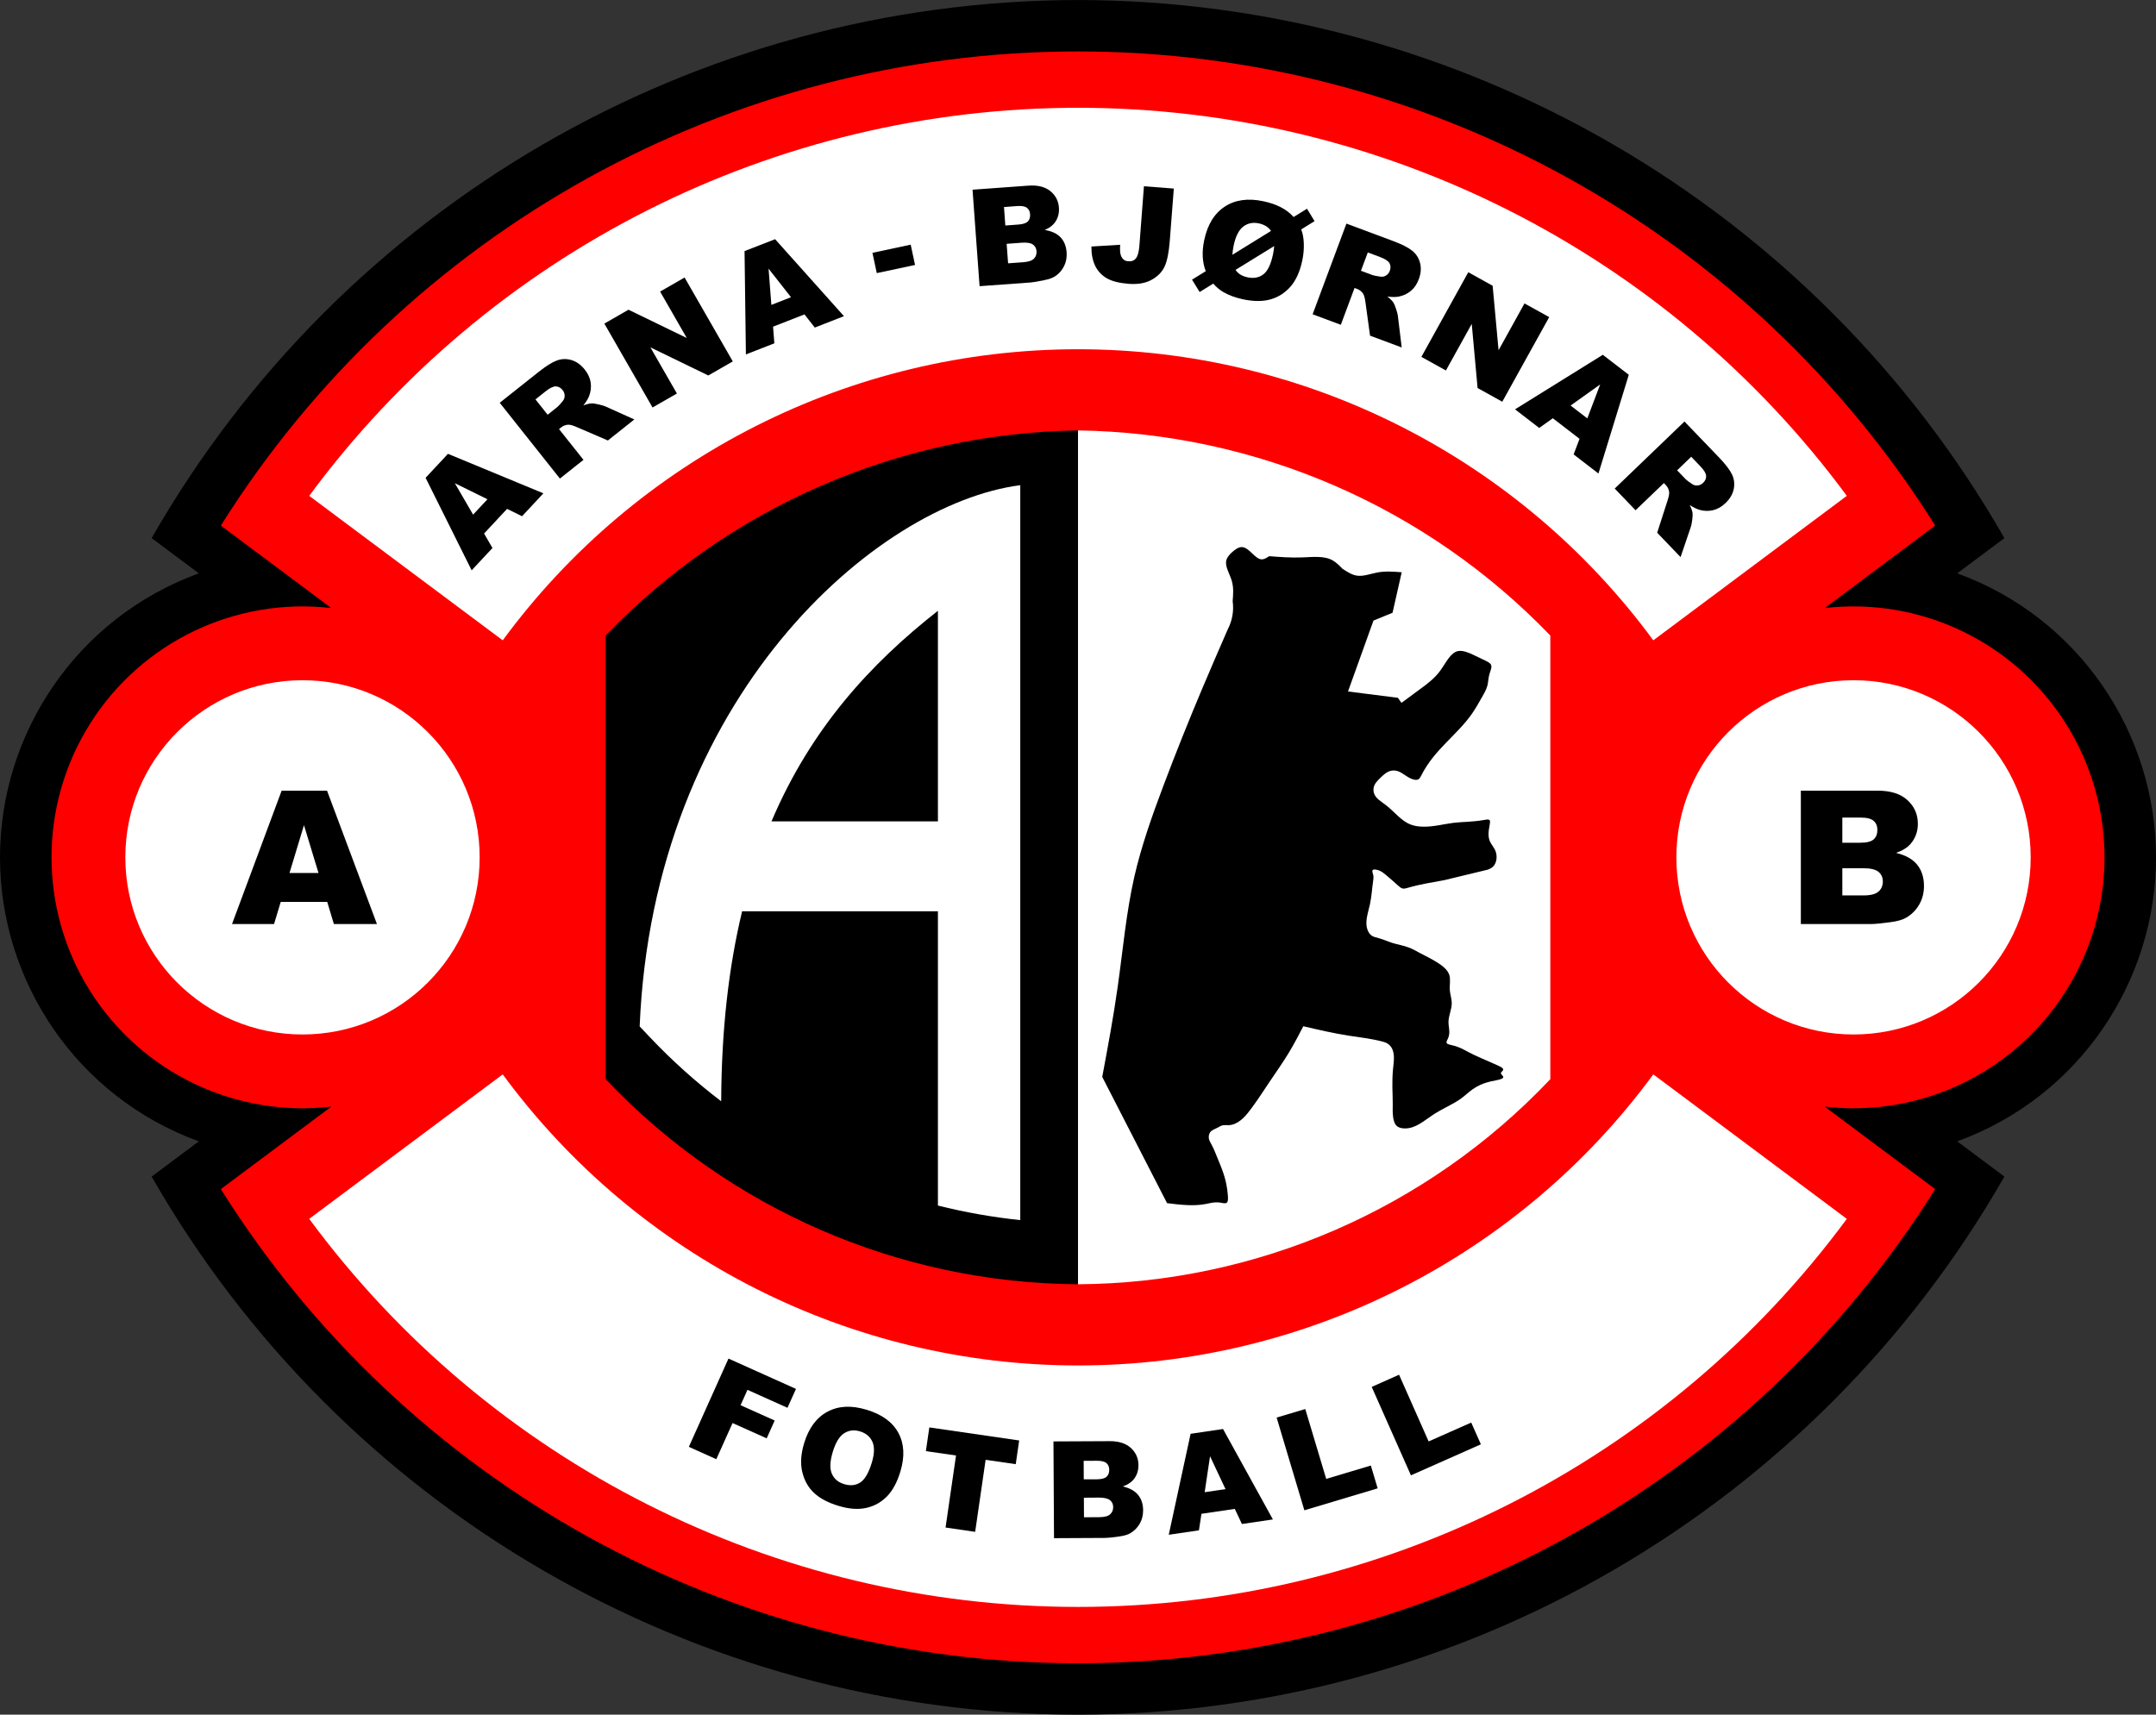 <?xml version="1.0" encoding="UTF-8"?>
<svg xmlns="http://www.w3.org/2000/svg" xmlns:xlink="http://www.w3.org/1999/xlink" width="349.6pt" height="278.09pt" viewBox="0 0 349.6 278.09" version="1.1">
<rect x="0" y="0" width="349.6" height="278.09" fill="#333333" stroke="none"/>
<defs>
<clipPath id="clip1">
  <path d="M 0 0 L 349.602 0 L 349.602 278.09 L 0 278.09 Z M 0 0 "/>
</clipPath>
</defs>
<g id="surface1">
<g clip-path="url(#clip1)" clip-rule="nonzero">
<path style=" stroke:none;fill-rule:nonzero;fill:rgb(0%,0%,0%);fill-opacity:1;" d="M 349.605 139.047 C 349.605 119.035 337.262 100.242 317.367 92.984 L 325.016 87.273 C 294.191 33.379 236.891 0.086 174.801 0.004 C 112.711 0.086 55.414 33.379 24.59 87.273 L 32.238 92.984 C 12.344 100.242 0 119.035 0 139.047 C 0 159.059 12.344 177.852 32.238 185.109 L 24.59 190.82 C 55.414 244.719 112.711 278.008 174.801 278.09 C 236.891 278.008 294.191 244.719 325.016 190.82 L 317.367 185.109 C 337.262 177.852 349.605 159.059 349.605 139.047 "/>
</g>
<path style=" stroke:none;fill-rule:nonzero;fill:rgb(100%,0%,0%);fill-opacity:1;" d="M 334.992 117.363 C 326.645 104.109 311.434 96.82 295.879 98.621 L 313.797 85.242 C 283.789 37.395 231.281 8.344 174.805 8.344 L 174.801 8.344 C 118.324 8.344 65.816 37.395 35.809 85.242 L 53.727 98.621 C 38.168 96.82 22.961 104.109 14.613 117.363 C 10.441 123.988 8.355 131.516 8.355 139.047 C 8.355 146.574 10.441 154.105 14.613 160.73 C 22.961 173.984 38.168 181.27 53.727 179.473 L 35.809 192.852 C 65.816 240.699 118.324 269.75 174.801 269.75 L 174.805 269.75 C 231.281 269.75 283.789 240.699 313.797 192.852 L 295.879 179.473 C 311.434 181.27 326.645 173.984 334.992 160.73 C 339.164 154.105 341.254 146.574 341.254 139.047 C 341.254 131.516 339.164 123.988 334.992 117.363 "/>
<path style=" stroke:none;fill-rule:nonzero;fill:rgb(100%,100%,100%);fill-opacity:1;" d="M 174.801 56.641 L 174.805 56.641 C 211.637 56.641 246.273 74.172 268.086 103.848 L 299.465 80.418 C 270.258 40.84 223.992 17.48 174.805 17.48 L 174.801 17.48 C 125.613 17.48 79.348 40.84 50.141 80.418 L 81.52 103.848 C 103.332 74.172 137.969 56.641 174.801 56.641 "/>
<path style=" stroke:none;fill-rule:nonzero;fill:rgb(100%,100%,100%);fill-opacity:1;" d="M 77.777 139.047 C 77.777 123.184 64.914 110.32 49.051 110.32 C 33.184 110.32 20.324 123.184 20.324 139.047 C 20.324 154.914 33.184 167.773 49.051 167.773 C 64.914 167.773 77.777 154.914 77.777 139.047 "/>
<path style=" stroke:none;fill-rule:nonzero;fill:rgb(100%,100%,100%);fill-opacity:1;" d="M 174.805 221.453 L 174.801 221.453 C 137.969 221.453 103.332 203.926 81.52 174.246 L 50.141 197.676 C 79.348 237.258 125.613 260.613 174.801 260.613 L 174.805 260.613 C 223.992 260.613 270.258 237.258 299.465 197.676 L 268.086 174.246 C 246.273 203.926 211.637 221.453 174.805 221.453 "/>
<path style=" stroke:none;fill-rule:nonzero;fill:rgb(100%,100%,100%);fill-opacity:1;" d="M 300.555 110.32 C 284.691 110.32 271.828 123.184 271.828 139.047 C 271.828 154.914 284.691 167.773 300.555 167.773 C 316.422 167.773 329.281 154.914 329.281 139.047 C 329.281 123.184 316.422 110.32 300.555 110.32 "/>
<path style=" stroke:none;fill-rule:nonzero;fill:rgb(0%,0%,0%);fill-opacity:1;" d="M 261.828 79.234 L 273.141 68.363 L 278.738 74.184 C 279.773 75.262 280.477 76.18 280.84 76.926 C 281.199 77.676 281.301 78.465 281.133 79.297 C 280.969 80.129 280.523 80.891 279.805 81.582 C 279.176 82.184 278.508 82.57 277.797 82.738 C 277.082 82.91 276.355 82.898 275.629 82.699 C 275.16 82.57 274.613 82.309 273.996 81.902 C 274.258 82.449 274.41 82.887 274.453 83.211 C 274.484 83.426 274.465 83.801 274.395 84.34 C 274.324 84.879 274.246 85.262 274.156 85.504 L 272.508 90.352 L 268.715 86.398 L 270.383 81.219 C 270.605 80.551 270.695 80.062 270.652 79.75 C 270.586 79.332 270.402 78.965 270.098 78.648 L 269.805 78.34 L 265.211 82.754 Z M 271.949 76.277 L 273.355 77.738 C 273.508 77.898 273.852 78.156 274.395 78.512 C 274.66 78.695 274.957 78.77 275.285 78.734 C 275.613 78.699 275.898 78.562 276.148 78.328 C 276.512 77.977 276.68 77.594 276.652 77.176 C 276.629 76.762 276.309 76.238 275.699 75.605 L 274.234 74.078 L 271.949 76.277 "/>
<path style=" stroke:none;fill-rule:nonzero;fill:rgb(0%,0%,0%);fill-opacity:1;" d="M 256.125 71.168 L 251.793 67.832 L 249.586 69.406 L 245.668 66.387 L 259.898 57.543 L 264.113 60.785 L 259.191 76.797 L 255.168 73.699 Z M 257.387 67.855 L 259.473 62.348 L 254.676 65.773 "/>
<path style=" stroke:none;fill-rule:nonzero;fill:rgb(0%,0%,0%);fill-opacity:1;" d="M 238.086 44.152 L 242.035 46.344 L 242.996 56.801 L 247.199 49.211 L 251.207 51.43 L 243.598 65.152 L 239.594 62.93 L 238.645 52.531 L 234.457 60.086 L 230.48 57.879 "/>
<path style=" stroke:none;fill-rule:nonzero;fill:rgb(0%,0%,0%);fill-opacity:1;" d="M 212.844 50.969 L 218.324 36.266 L 225.887 39.086 C 227.289 39.609 228.32 40.125 228.969 40.645 C 229.621 41.16 230.055 41.828 230.266 42.652 C 230.477 43.473 230.41 44.352 230.059 45.285 C 229.758 46.102 229.32 46.738 228.75 47.199 C 228.184 47.664 227.527 47.965 226.781 48.105 C 226.301 48.195 225.699 48.191 224.969 48.094 C 225.441 48.473 225.766 48.801 225.945 49.07 C 226.066 49.258 226.211 49.605 226.379 50.117 C 226.551 50.633 226.652 51.016 226.672 51.27 L 227.289 56.352 L 222.156 54.438 L 221.414 49.043 C 221.32 48.348 221.191 47.867 221.016 47.605 C 220.777 47.258 220.449 47.008 220.043 46.852 L 219.641 46.703 L 217.418 52.676 Z M 220.68 43.914 L 222.582 44.621 C 222.785 44.699 223.215 44.781 223.852 44.867 C 224.172 44.918 224.473 44.859 224.75 44.68 C 225.031 44.504 225.234 44.258 225.352 43.938 C 225.527 43.465 225.512 43.051 225.309 42.688 C 225.105 42.32 224.594 41.988 223.77 41.68 L 221.793 40.941 L 220.68 43.914 "/>
<path style=" stroke:none;fill-rule:nonzero;fill:rgb(0%,0%,0%);fill-opacity:1;" d="M 209.758 35.195 L 211.934 33.852 L 213.16 35.867 L 210.992 37.207 C 211.246 37.844 211.387 38.609 211.414 39.5 C 211.445 40.398 211.363 41.309 211.172 42.234 C 210.793 44.035 210.156 45.445 209.273 46.465 C 208.383 47.484 207.312 48.18 206.055 48.543 C 204.793 48.906 203.305 48.906 201.578 48.547 C 200.355 48.285 199.285 47.898 198.391 47.383 C 197.801 47.047 197.246 46.586 196.734 45.996 L 194.523 47.359 L 193.289 45.355 L 195.516 43.984 C 194.949 42.516 194.867 40.844 195.262 38.965 C 195.793 36.441 196.898 34.625 198.59 33.516 C 200.27 32.406 202.355 32.113 204.832 32.633 C 207.027 33.094 208.672 33.949 209.758 35.195 M 206.094 37.457 C 205.684 36.828 205.016 36.418 204.105 36.223 C 203.148 36.027 202.309 36.203 201.586 36.754 C 200.871 37.309 200.348 38.344 200.031 39.859 C 199.934 40.34 199.867 40.824 199.836 41.32 Z M 206.613 39.906 L 200.344 43.77 C 200.746 44.387 201.398 44.789 202.301 44.977 C 203.312 45.191 204.164 45.027 204.863 44.488 C 205.562 43.949 206.074 42.871 206.418 41.254 C 206.512 40.809 206.574 40.355 206.613 39.906 "/>
<path style=" stroke:none;fill-rule:nonzero;fill:rgb(0%,0%,0%);fill-opacity:1;" d="M 185.492 30.207 L 190.336 30.582 L 189.68 39.086 C 189.539 40.867 189.277 42.219 188.891 43.121 C 188.5 44.031 187.805 44.773 186.801 45.344 C 185.797 45.918 184.547 46.145 183.055 46.035 C 181.477 45.91 180.27 45.605 179.438 45.113 C 178.605 44.617 177.984 43.945 177.574 43.086 C 177.164 42.227 176.965 41.191 176.973 39.98 L 181.637 39.699 C 181.59 40.395 181.617 40.91 181.703 41.258 C 181.789 41.602 181.957 41.887 182.215 42.113 C 182.387 42.266 182.645 42.352 182.984 42.375 C 183.523 42.418 183.934 42.246 184.219 41.863 C 184.5 41.484 184.68 40.812 184.754 39.859 L 185.492 30.207 "/>
<path style=" stroke:none;fill-rule:nonzero;fill:rgb(0%,0%,0%);fill-opacity:1;" d="M 157.699 30.766 L 166.742 30.109 C 168.25 30 169.434 30.289 170.297 30.98 C 171.156 31.672 171.629 32.566 171.707 33.676 C 171.773 34.602 171.547 35.418 171.02 36.125 C 170.668 36.594 170.133 36.984 169.41 37.297 C 170.551 37.484 171.41 37.887 171.984 38.504 C 172.559 39.121 172.883 39.93 172.953 40.926 C 173.016 41.734 172.879 42.477 172.547 43.148 C 172.219 43.82 171.742 44.371 171.113 44.793 C 170.727 45.059 170.129 45.273 169.32 45.438 C 168.242 45.66 167.527 45.785 167.172 45.809 L 158.84 46.414 Z M 163.016 36.574 L 165.121 36.418 C 165.879 36.363 166.395 36.195 166.672 35.91 C 166.945 35.629 167.066 35.238 167.031 34.742 C 166.996 34.281 166.824 33.93 166.508 33.695 C 166.195 33.457 165.672 33.367 164.938 33.418 L 162.801 33.578 Z M 163.465 42.703 L 165.926 42.527 C 166.754 42.465 167.332 42.277 167.648 41.957 C 167.969 41.637 168.109 41.227 168.074 40.73 C 168.043 40.27 167.844 39.914 167.488 39.656 C 167.133 39.402 166.527 39.305 165.684 39.363 L 163.23 39.543 L 163.465 42.703 "/>
<path style=" stroke:none;fill-rule:nonzero;fill:rgb(0%,0%,0%);fill-opacity:1;" d="M 130.449 50.992 L 125.352 52.98 L 125.562 55.68 L 120.949 57.48 L 120.73 40.723 L 125.684 38.793 L 136.852 51.277 L 132.121 53.125 Z M 128.262 48.203 L 124.625 43.57 L 125.078 49.449 "/>
<path style=" stroke:none;fill-rule:nonzero;fill:rgb(0%,0%,0%);fill-opacity:1;" d="M 141.469 41.004 L 147.672 39.68 L 148.375 42.973 L 142.172 44.293 Z M 141.469 41.004 "/>
<path style=" stroke:none;fill-rule:nonzero;fill:rgb(0%,0%,0%);fill-opacity:1;" d="M 97.996 52.48 L 101.914 50.23 L 111.359 54.816 L 107.039 47.289 L 111.008 45.008 L 118.824 58.613 L 114.852 60.895 L 105.461 56.336 L 109.762 63.82 L 105.812 66.086 "/>
<path style=" stroke:none;fill-rule:nonzero;fill:rgb(0%,0%,0%);fill-opacity:1;" d="M 90.789 77.613 L 81.031 65.324 L 87.355 60.305 C 88.527 59.375 89.504 58.762 90.281 58.473 C 91.062 58.18 91.859 58.156 92.672 58.402 C 93.48 58.645 94.199 59.156 94.82 59.941 C 95.359 60.621 95.68 61.324 95.781 62.051 C 95.883 62.773 95.805 63.492 95.539 64.203 C 95.371 64.656 95.055 65.172 94.59 65.75 C 95.16 65.543 95.609 65.43 95.938 65.422 C 96.156 65.41 96.531 65.469 97.055 65.586 C 97.582 65.707 97.961 65.82 98.191 65.926 L 102.859 68.027 L 98.57 71.438 L 93.57 69.285 C 92.93 69 92.449 68.863 92.133 68.879 C 91.711 68.902 91.328 69.051 90.98 69.324 L 90.648 69.594 L 94.613 74.578 Z M 88.801 67.262 L 90.387 65.996 C 90.559 65.859 90.848 65.539 91.254 65.039 C 91.461 64.793 91.566 64.5 91.559 64.172 C 91.555 63.84 91.445 63.539 91.234 63.273 C 90.922 62.879 90.555 62.676 90.137 62.664 C 89.723 62.648 89.168 62.914 88.48 63.461 L 86.828 64.773 L 88.801 67.262 "/>
<path style=" stroke:none;fill-rule:nonzero;fill:rgb(0%,0%,0%);fill-opacity:1;" d="M 82.223 82.527 L 78.492 86.531 L 79.855 88.875 L 76.48 92.496 L 69.012 77.492 L 72.637 73.602 L 88.113 80.008 L 84.652 83.723 Z M 79.043 80.969 L 73.754 78.367 L 76.715 83.465 "/>
<path style=" stroke:none;fill-rule:nonzero;fill:rgb(0%,0%,0%);fill-opacity:1;" d="M 118.125 220.336 L 129.07 225.254 L 127.691 228.32 L 121.203 225.406 L 120.086 227.898 L 125.617 230.383 L 124.32 233.273 L 118.785 230.793 L 116.152 236.656 L 111.699 234.652 "/>
<path style=" stroke:none;fill-rule:nonzero;fill:rgb(0%,0%,0%);fill-opacity:1;" d="M 130.391 234.066 C 131.133 231.613 132.391 229.91 134.176 228.953 C 135.953 227.996 138.062 227.891 140.508 228.633 C 143.008 229.379 144.73 230.637 145.68 232.395 C 146.625 234.148 146.73 236.234 146 238.652 C 145.469 240.41 144.738 241.762 143.805 242.707 C 142.871 243.652 141.754 244.273 140.445 244.559 C 139.145 244.848 137.656 244.734 135.988 244.23 C 134.289 243.719 132.969 243.027 132.023 242.145 C 131.078 241.273 130.434 240.145 130.098 238.766 C 129.762 237.387 129.859 235.824 130.391 234.066 M 135.031 235.484 C 134.574 237 134.523 238.18 134.887 239.008 C 135.25 239.844 135.914 240.41 136.887 240.699 C 137.883 241.004 138.754 240.91 139.496 240.43 C 140.242 239.941 140.867 238.863 141.375 237.18 C 141.801 235.762 141.828 234.645 141.457 233.816 C 141.082 232.992 140.41 232.43 139.434 232.137 C 138.496 231.855 137.645 231.961 136.879 232.449 C 136.109 232.945 135.492 233.953 135.031 235.484 "/>
<path style=" stroke:none;fill-rule:nonzero;fill:rgb(0%,0%,0%);fill-opacity:1;" d="M 150.691 231.5 L 165.262 233.617 L 164.703 237.461 L 159.82 236.754 L 158.125 248.438 L 153.324 247.738 L 155.02 236.055 L 150.133 235.348 "/>
<path style=" stroke:none;fill-rule:nonzero;fill:rgb(0%,0%,0%);fill-opacity:1;" d="M 170.82 233.773 L 179.891 233.73 C 181.398 233.715 182.559 234.086 183.379 234.836 C 184.188 235.586 184.598 236.508 184.605 237.617 C 184.605 238.547 184.328 239.348 183.754 240.016 C 183.367 240.453 182.809 240.812 182.07 241.074 C 183.191 241.34 184.02 241.797 184.551 242.457 C 185.086 243.109 185.355 243.938 185.359 244.934 C 185.363 245.742 185.18 246.477 184.805 247.125 C 184.43 247.773 183.918 248.289 183.262 248.672 C 182.863 248.91 182.246 249.082 181.434 249.195 C 180.34 249.344 179.621 249.422 179.262 249.422 L 170.91 249.465 Z M 175.734 239.922 L 177.848 239.918 C 178.605 239.91 179.133 239.777 179.426 239.508 C 179.723 239.242 179.867 238.863 179.867 238.363 C 179.859 237.906 179.711 237.543 179.414 237.289 C 179.117 237.031 178.598 236.906 177.863 236.91 L 175.719 236.918 Z M 175.77 246.074 L 178.234 246.059 C 179.074 246.059 179.656 245.906 179.996 245.605 C 180.336 245.309 180.508 244.914 180.504 244.418 C 180.504 243.953 180.332 243.582 179.992 243.305 C 179.648 243.027 179.059 242.883 178.207 242.883 L 175.754 242.902 L 175.77 246.074 "/>
<path style=" stroke:none;fill-rule:nonzero;fill:rgb(0%,0%,0%);fill-opacity:1;" d="M 200.227 244.715 L 194.816 245.512 L 194.41 248.191 L 189.516 248.91 L 193.059 232.535 L 198.316 231.758 L 206.402 246.426 L 201.379 247.164 Z M 198.719 241.508 L 196.211 236.176 L 195.34 242.008 "/>
<path style=" stroke:none;fill-rule:nonzero;fill:rgb(0%,0%,0%);fill-opacity:1;" d="M 207.008 229.902 L 211.652 228.52 L 215.047 239.848 L 222.285 237.684 L 223.391 241.383 L 211.504 244.941 "/>
<path style=" stroke:none;fill-rule:nonzero;fill:rgb(0%,0%,0%);fill-opacity:1;" d="M 222.426 224.93 L 226.863 222.957 L 231.656 233.773 L 238.562 230.715 L 240.129 234.242 L 228.785 239.273 "/>
<path style=" stroke:none;fill-rule:nonzero;fill:rgb(0%,0%,0%);fill-opacity:1;" d="M 53.059 146.273 L 45.523 146.273 L 44.438 149.859 L 37.625 149.859 L 45.668 128.234 L 53.031 128.234 L 61.121 149.859 L 54.137 149.859 Z M 51.648 141.586 L 49.289 133.828 L 46.941 141.586 "/>
<path style=" stroke:none;fill-rule:nonzero;fill:rgb(0%,0%,0%);fill-opacity:1;" d="M 292.012 128.234 L 304.512 128.234 C 306.598 128.234 308.195 128.75 309.312 129.781 C 310.426 130.809 310.984 132.082 310.984 133.602 C 310.984 134.875 310.586 135.969 309.785 136.883 C 309.254 137.488 308.477 137.969 307.449 138.32 C 309.004 138.695 310.148 139.34 310.879 140.246 C 311.613 141.164 311.977 142.309 311.977 143.688 C 311.977 144.812 311.719 145.824 311.195 146.719 C 310.676 147.617 309.961 148.328 309.059 148.848 C 308.504 149.176 307.656 149.414 306.523 149.562 C 305.02 149.758 304.027 149.859 303.531 149.859 L 292.012 149.859 Z M 298.738 136.676 L 301.641 136.676 C 302.684 136.676 303.402 136.496 303.809 136.141 C 304.215 135.781 304.422 135.266 304.422 134.59 C 304.422 133.965 304.215 133.473 303.809 133.121 C 303.402 132.77 302.695 132.594 301.688 132.594 L 298.738 132.594 Z M 298.738 145.223 L 302.156 145.223 C 303.309 145.223 304.121 145.016 304.594 144.605 C 305.07 144.195 305.305 143.645 305.305 142.949 C 305.305 142.309 305.074 141.789 304.602 141.398 C 304.133 141.008 303.312 140.812 302.141 140.812 L 298.738 140.812 L 298.738 145.223 "/>
<path style=" stroke:none;fill-rule:nonzero;fill:rgb(100%,100%,100%);fill-opacity:1;" d="M 251.387 103.074 C 231.328 82.203 203.746 70.223 174.801 69.805 L 174.801 208.285 C 203.801 208.102 231.461 196.082 251.387 175.023 L 251.387 103.074 "/>
<path style=" stroke:none;fill-rule:nonzero;fill:rgb(0%,0%,0%);fill-opacity:1;" d="M 98.215 103.074 C 118.273 82.203 145.855 70.223 174.801 69.805 L 174.801 208.285 C 145.805 208.102 118.145 196.082 98.215 175.023 L 98.215 103.074 "/>
<path style=" stroke:none;fill-rule:nonzero;fill:rgb(0%,0%,0%);fill-opacity:1;" d="M 241.227 141.047 C 241.551 140.93 241.867 140.777 242.105 140.543 C 242.691 139.969 242.816 138.914 242.527 138.102 C 242.309 137.492 241.855 137.016 241.609 136.492 C 241.258 135.73 241.344 134.871 241.547 133.805 C 241.602 133.492 241.668 133.16 241.547 133.016 C 241.406 132.844 241.004 132.922 240.625 132.988 C 238.574 133.34 237.195 133.262 235.652 133.453 C 234.137 133.645 232.457 134.102 230.781 134.074 C 230.066 134.062 229.355 133.965 228.727 133.719 C 227.156 133.113 226.102 131.613 224.641 130.508 C 223.938 129.973 223.129 129.527 222.832 128.746 C 222.715 128.453 222.684 128.109 222.73 127.801 C 222.84 127.098 223.41 126.551 223.957 126.031 C 224.379 125.633 224.789 125.254 225.312 125.074 C 225.613 124.973 225.949 124.934 226.254 124.973 C 227.273 125.094 227.973 126.023 229.059 126.379 C 229.379 126.48 229.734 126.535 229.98 126.402 C 230.215 126.277 230.352 125.984 230.496 125.699 C 232.641 121.496 236.289 119.203 238.688 115.742 C 239.289 114.883 239.812 113.945 240.352 112.988 C 240.691 112.391 241.039 111.785 241.195 111.152 C 241.336 110.586 241.324 109.992 241.508 109.355 C 241.66 108.809 241.965 108.223 241.773 107.816 C 241.625 107.516 241.207 107.312 240.832 107.125 C 240.211 106.828 239.703 106.578 239.117 106.305 C 238.27 105.902 237.262 105.445 236.461 105.586 C 235.203 105.805 234.461 107.516 233.531 108.781 C 232.613 110.027 231.516 110.844 230.387 111.676 C 229.359 112.438 228.305 113.211 227.25 113.988 L 226.672 113.172 L 218.582 112.145 L 222.711 100.645 L 225.805 99.379 L 227.289 92.812 C 225.977 92.707 224.66 92.602 223.332 92.848 C 222.199 93.062 221.062 93.523 220.008 93.355 C 219.195 93.23 218.438 92.734 217.68 92.238 C 217.184 91.73 216.688 91.223 216.113 90.895 C 214.73 90.102 212.898 90.34 211.164 90.402 C 209.297 90.473 207.551 90.34 205.805 90.203 C 205.414 90.453 205.02 90.707 204.637 90.719 C 204.07 90.738 203.539 90.223 203.012 89.723 C 202.484 89.223 201.953 88.742 201.387 88.727 C 200.855 88.711 200.289 89.098 199.809 89.531 C 199.375 89.918 199.008 90.348 198.867 90.809 C 198.566 91.824 199.383 93.012 199.73 94.184 C 200.062 95.301 199.965 96.402 199.879 97.504 C 200.094 99.055 199.824 100.641 199.098 102.035 C 197.691 105.262 196.289 108.488 194.922 111.73 C 192.719 116.949 190.617 122.207 188.613 127.527 C 186.809 132.328 185.086 137.184 183.941 142.16 C 182.609 148.016 182.086 154.047 181.242 160.008 C 180.551 164.922 179.641 169.793 178.73 174.656 C 182.234 181.484 185.738 188.309 189.242 195.129 C 191.348 195.387 193.461 195.645 195.406 195.285 C 196.172 195.145 196.914 194.902 197.828 195.039 C 198.223 195.094 198.652 195.227 198.879 195.086 C 199.164 194.922 199.141 194.34 199.094 193.805 C 198.887 191.195 198.141 189.598 197.371 187.695 C 197.082 186.992 196.797 186.242 196.41 185.551 C 196.262 185.27 196.098 185.004 196.027 184.691 C 195.965 184.344 196.02 183.941 196.207 183.664 C 196.488 183.242 197.066 183.094 197.539 182.836 C 197.742 182.727 197.918 182.602 198.121 182.539 C 198.488 182.422 198.914 182.504 199.32 182.48 C 199.461 182.469 199.598 182.445 199.73 182.418 C 201.098 182.102 202.102 180.867 202.98 179.672 C 204.02 178.262 204.887 176.902 205.805 175.535 C 206.875 173.941 208.02 172.336 209.023 170.672 C 209.852 169.285 210.598 167.867 211.336 166.438 C 213.758 167.004 216.184 167.57 218.617 167.953 C 220.414 168.238 222.211 168.422 224.016 168.883 C 224.41 168.98 224.809 169.098 225.125 169.336 C 225.301 169.465 225.453 169.633 225.574 169.809 C 226.254 170.805 226 172.172 225.879 173.426 C 225.785 174.43 225.766 175.359 225.777 176.316 C 225.797 177.242 225.84 178.188 225.836 179.098 C 225.832 179.758 225.801 180.398 225.887 181.094 C 225.961 181.688 226.125 182.32 226.547 182.66 C 226.871 182.922 227.355 183.008 227.809 183.012 C 229.586 183.02 230.914 181.746 232.426 180.762 C 233.926 179.785 235.605 179.094 236.836 178.219 C 238.223 177.227 239.035 175.984 241.82 175.367 C 242.82 175.148 244.074 175.008 243.688 174.504 C 243.59 174.367 243.367 174.207 243.371 174.055 C 243.375 173.887 243.629 173.73 243.715 173.582 C 243.898 173.27 243.316 172.996 242.801 172.766 C 240.625 171.777 239.434 171.336 238.133 170.641 C 237.422 170.262 236.68 169.809 235.547 169.539 C 235.113 169.434 234.621 169.359 234.562 169.105 C 234.52 168.922 234.699 168.633 234.82 168.355 C 235.215 167.43 234.863 166.586 234.875 165.723 C 234.895 164.699 235.422 163.66 235.406 162.645 C 235.395 161.969 235.145 161.305 235.094 160.609 C 235.027 159.75 235.25 158.836 234.996 158.082 C 234.734 157.301 233.969 156.688 233.203 156.191 C 232.273 155.582 231.352 155.145 230.422 154.656 C 229.746 154.293 229.074 153.902 228.348 153.637 C 227.531 153.332 226.652 153.195 225.824 152.941 C 225.074 152.703 224.363 152.375 223.574 152.156 C 223.141 152.035 222.672 151.957 222.34 151.684 C 222.098 151.492 221.926 151.215 221.801 150.93 C 221.23 149.598 221.828 148.098 222.145 146.629 C 222.418 145.344 222.477 144.078 222.656 142.887 C 222.699 142.59 222.746 142.305 222.684 141.961 C 222.617 141.656 222.465 141.312 222.555 141.148 C 222.688 140.906 223.316 141.039 223.73 141.219 C 223.984 141.324 224.156 141.449 224.332 141.59 C 224.598 141.789 224.879 142.023 225.145 142.254 C 225.648 142.688 226.125 143.094 226.637 143.566 C 226.895 143.801 227.164 144.051 227.469 144.105 C 227.727 144.152 228.008 144.062 228.289 143.984 C 230.328 143.383 232.238 143.121 234.188 142.746 L 241.227 141.047 "/>
<path style=" stroke:none;fill-rule:nonzero;fill:rgb(100%,100%,100%);fill-opacity:1;" d="M 152.086 99.059 L 152.086 133.211 L 125.098 133.211 C 131.527 118.078 141.203 107.602 152.086 99.059 M 116.941 178.609 C 116.992 166.816 118.203 156.652 120.336 147.793 L 152.086 147.793 L 152.086 195.52 C 156.457 196.613 160.918 197.406 165.438 197.879 L 165.438 78.688 C 141.938 81.738 105.922 113.27 103.723 166.465 L 105.395 168.234 C 108.98 172.023 112.848 175.484 116.941 178.609 "/>
</g>
</svg>
